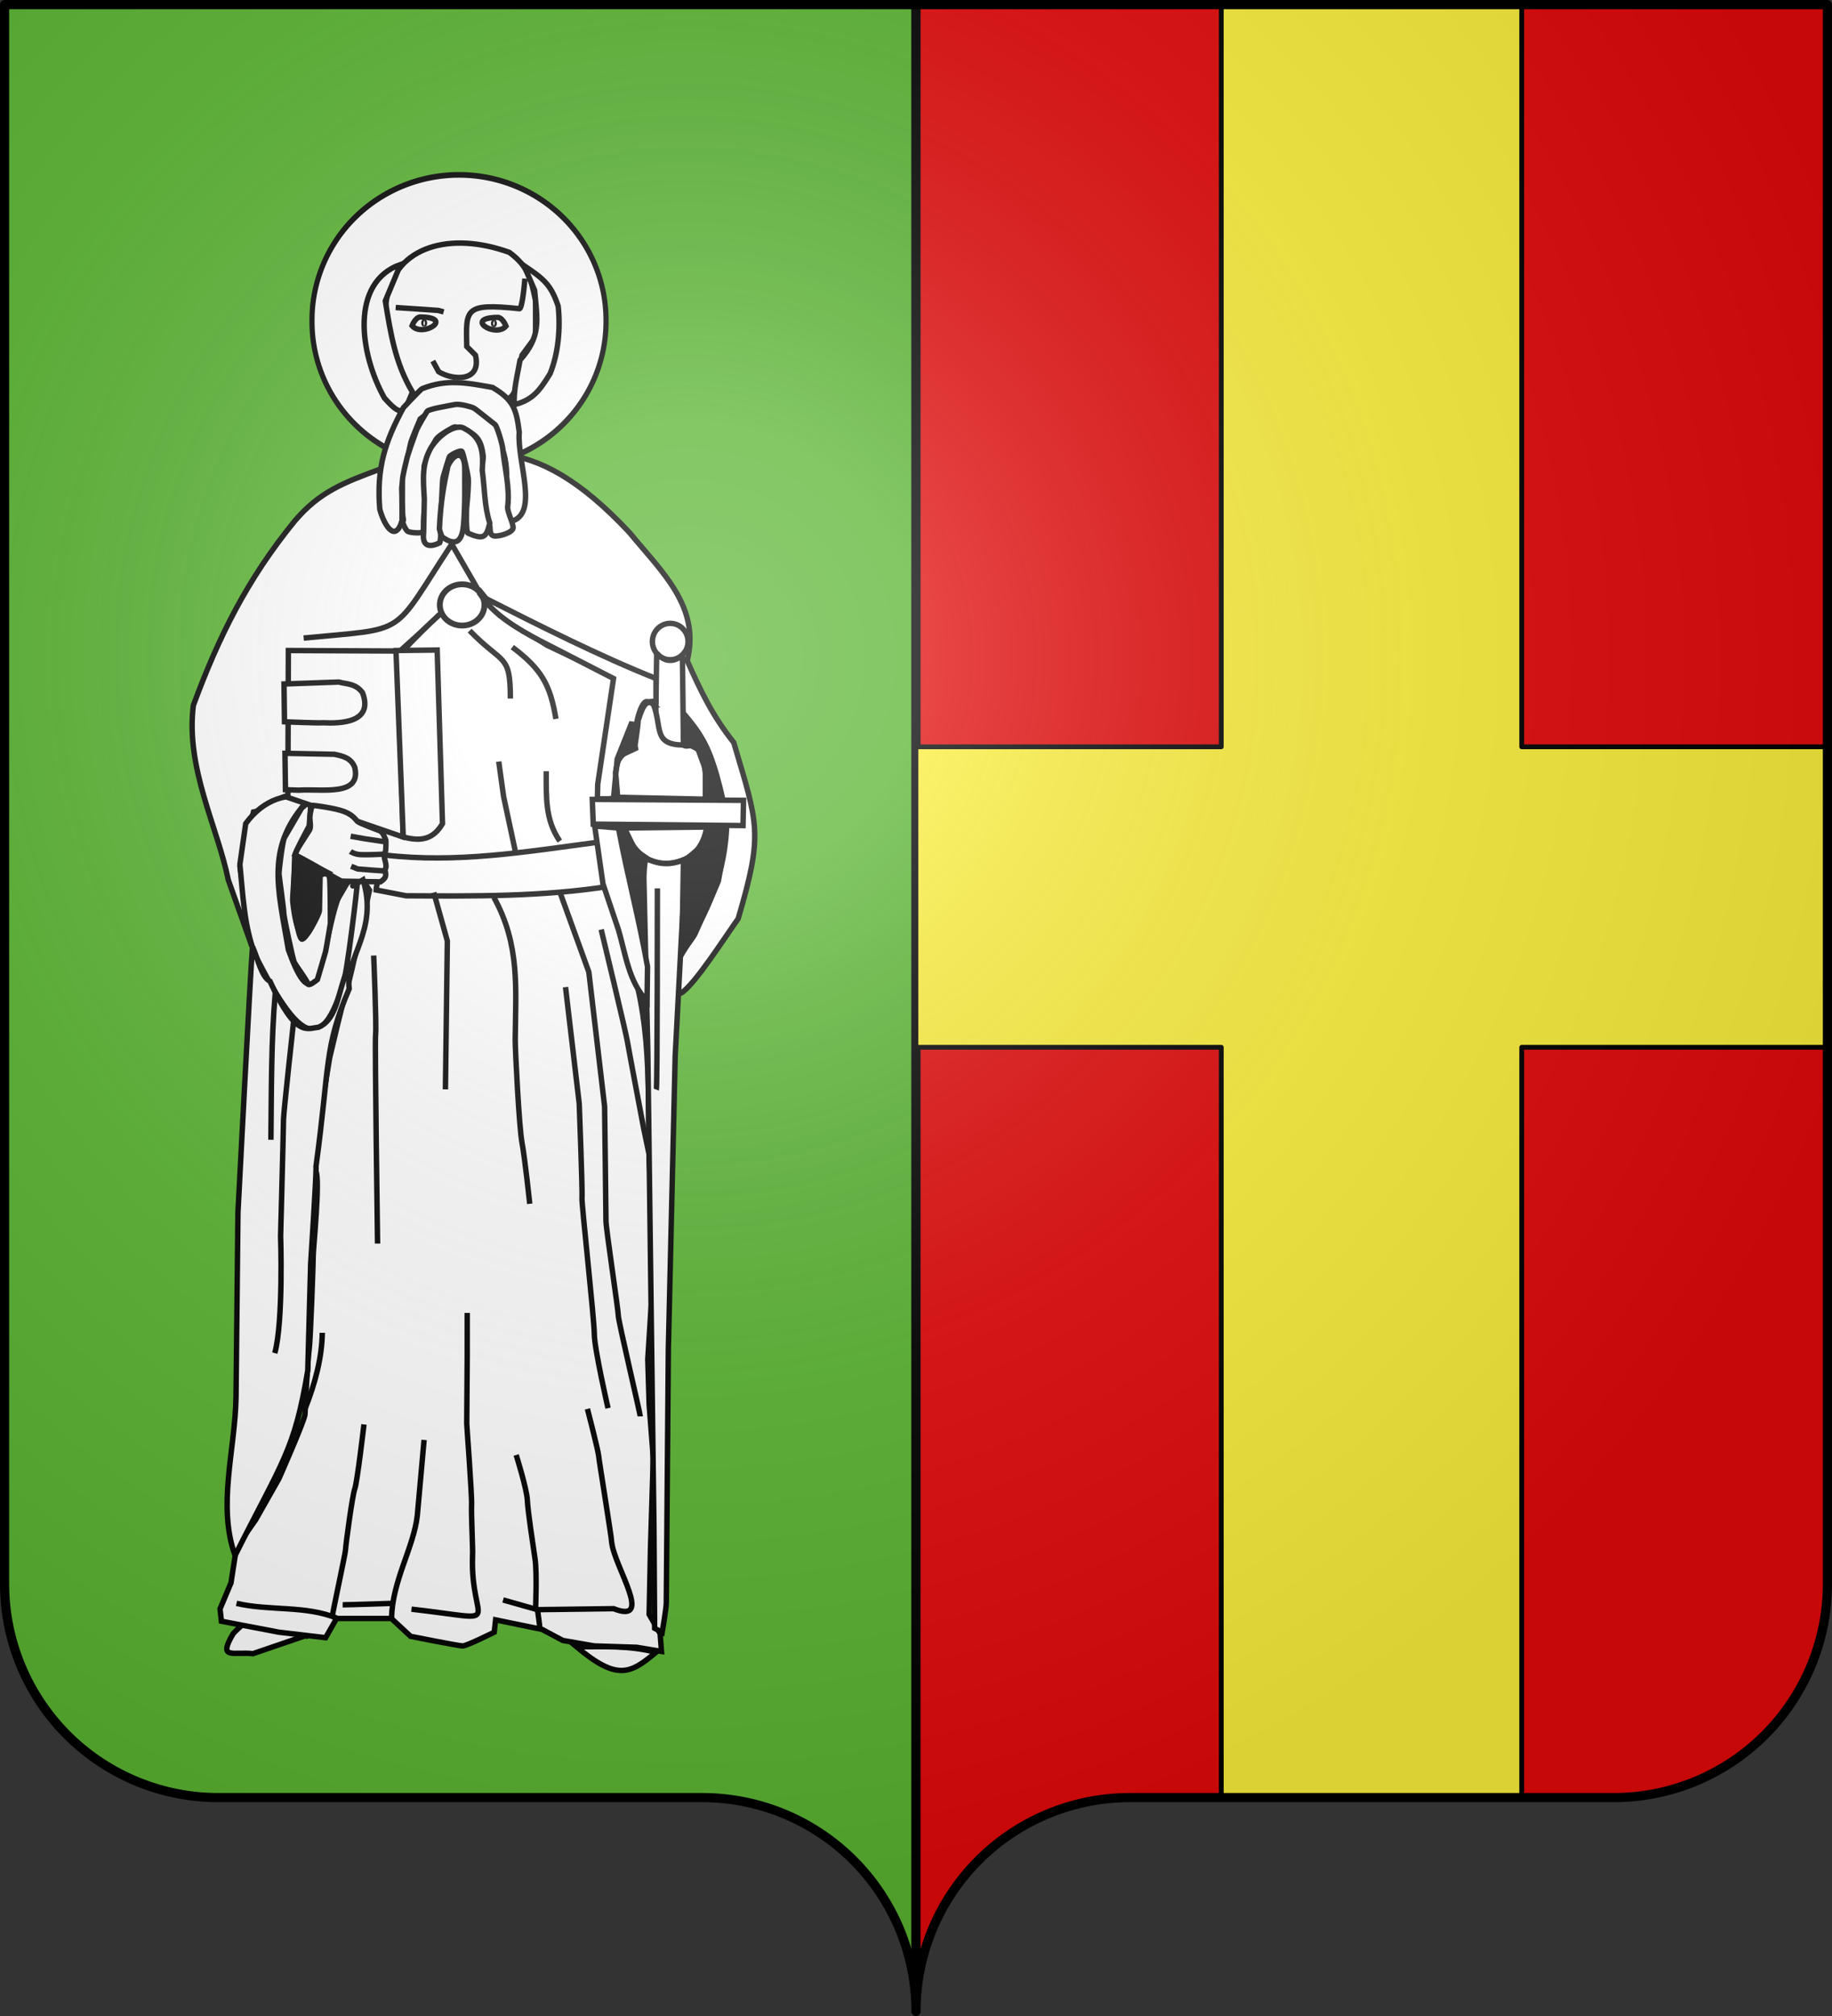 <?xml version="1.0" encoding="UTF-8" standalone="no"?>
<svg
   xmlns:dc="http://purl.org/dc/elements/1.1/"
   xmlns:cc="http://creativecommons.org/ns#"
   xmlns:rdf="http://www.w3.org/1999/02/22-rdf-syntax-ns#"
   xmlns:svg="http://www.w3.org/2000/svg"
   xmlns="http://www.w3.org/2000/svg"
   xmlns:xlink="http://www.w3.org/1999/xlink"
   xmlns:sodipodi="http://sodipodi.sourceforge.net/DTD/sodipodi-0.dtd"
   xmlns:inkscape="http://www.inkscape.org/namespaces/inkscape"
   width="600"
   height="660"
   viewBox="-300 -295 600 660"
   id="svg3047"
   version="1.1"
   inkscape:version="0.48.3.1 r9886"
   sodipodi:docname="Blason Geetbets.svg">
  <rect x="-300" y="-295" width="600" height="660" fill="#333333" stroke="none"/>
  <sodipodi:namedview
     pagecolor="#ffffff"
     bordercolor="#666666"
     borderopacity="1"
     objecttolerance="10"
     gridtolerance="10"
     guidetolerance="10"
     inkscape:pageopacity="0"
     inkscape:pageshadow="2"
     inkscape:window-width="1280"
     inkscape:window-height="962"
     id="namedview3074"
     showgrid="false"
     inkscape:zoom="0.35757577"
     inkscape:cx="-161.65119"
     inkscape:cy="8.5950149"
     inkscape:window-x="-8"
     inkscape:window-y="-8"
     inkscape:window-maximized="1"
     inkscape:current-layer="layer3">
    <inkscape:grid
       type="xygrid"
       id="grid4002" />
  </sodipodi:namedview>
  <defs
     id="defs3049">
    <radialGradient
       id="Gradient1"
       gradientUnits="userSpaceOnUse"
       cy="-80"
       cx="-75"
       r="405">
      <stop
         stop-color="#fff"
         stop-opacity=".31"
         offset="0"
         id="stop3052" />
      <stop
         stop-color="#fff"
         stop-opacity=".25"
         offset=".19"
         id="stop3054" />
      <stop
         stop-color="#6b6b6b"
         stop-opacity=".125"
         offset=".6"
         id="stop3056" />
      <stop
         stop-opacity=".125"
         offset="1"
         id="stop3058" />
    </radialGradient>
    <clipPath
       id="shield_cut">
      <path
         id="shield"
         d="M-298.5,-293.5 h597 v517 a70,70 0 0,1 -70,70 h-158.5 a70,70 0 0,0 -70,70 70,70 0 0,0 -70,-70 h-158.5 a70,70 0 0,1 -70,-70z"
         style="stroke-linecap:round;stroke-linejoin:round" />
    </clipPath>
    <inkscape:path-effect
       effect="spiro"
       id="path-effect4117-3-7-5"
       is_visible="true" />
    <inkscape:path-effect
       effect="spiro"
       id="path-effect4113-7-2-2"
       is_visible="true" />
    <inkscape:path-effect
       effect="spiro"
       id="path-effect3980-9-9"
       is_visible="true" />
    <inkscape:path-effect
       effect="spiro"
       id="path-effect5487-1"
       is_visible="true" />
    <inkscape:path-effect
       effect="spiro"
       id="path-effect3992-1-4"
       is_visible="true" />
    <inkscape:path-effect
       effect="spiro"
       id="path-effect3988-0-5"
       is_visible="true" />
    <inkscape:path-effect
       effect="spiro"
       id="path-effect3984-9-5"
       is_visible="true" />
    <inkscape:path-effect
       effect="spiro"
       id="path-effect3976-6-2"
       is_visible="true" />
    <inkscape:path-effect
       effect="spiro"
       id="path-effect3972-8-8"
       is_visible="true" />
    <inkscape:path-effect
       effect="spiro"
       id="path-effect3960-3-9"
       is_visible="true" />
    <inkscape:path-effect
       effect="spiro"
       id="path-effect3956-4-6"
       is_visible="true" />
    <inkscape:path-effect
       effect="spiro"
       id="path-effect3948-8-9"
       is_visible="true" />
    <inkscape:path-effect
       effect="spiro"
       id="path-effect3944-4-1"
       is_visible="true" />
    <inkscape:path-effect
       effect="spiro"
       id="path-effect3940-9-4"
       is_visible="true" />
    <inkscape:path-effect
       effect="spiro"
       id="path-effect3932-9-9"
       is_visible="true" />
    <inkscape:path-effect
       effect="spiro"
       id="path-effect3928-2-2"
       is_visible="true" />
    <inkscape:path-effect
       effect="spiro"
       id="path-effect3920-5-2"
       is_visible="true" />
    <inkscape:path-effect
       effect="spiro"
       id="path-effect3914-5-7"
       is_visible="true" />
    <inkscape:path-effect
       effect="spiro"
       id="path-effect3140-3-7"
       is_visible="true" />
    <inkscape:path-effect
       effect="spiro"
       id="path-effect3136-3-6"
       is_visible="true" />
    <inkscape:path-effect
       effect="spiro"
       id="path-effect5150-8"
       is_visible="true" />
    <inkscape:path-effect
       effect="spiro"
       id="path-effect5023-5"
       is_visible="true" />
    <inkscape:path-effect
       effect="spiro"
       id="path-effect4424-0-2"
       is_visible="true" />
    <inkscape:path-effect
       effect="spiro"
       id="path-effect4420-9-5"
       is_visible="true" />
    <inkscape:path-effect
       effect="spiro"
       id="path-effect4416-0-2"
       is_visible="true" />
    <inkscape:path-effect
       effect="spiro"
       id="path-effect4412-0-3"
       is_visible="true" />
    <inkscape:path-effect
       effect="spiro"
       id="path-effect4408-6-5"
       is_visible="true" />
    <inkscape:path-effect
       effect="spiro"
       id="path-effect4404-1-9"
       is_visible="true" />
    <inkscape:path-effect
       effect="spiro"
       id="path-effect4400-3-1"
       is_visible="true" />
    <inkscape:path-effect
       effect="spiro"
       id="path-effect4209-3-9"
       is_visible="true" />
    <inkscape:path-effect
       effect="spiro"
       id="path-effect4161-4-3"
       is_visible="true" />
    <inkscape:path-effect
       effect="spiro"
       id="path-effect4157-4-0"
       is_visible="true" />
    <inkscape:path-effect
       effect="spiro"
       id="path-effect4153-6-0"
       is_visible="true" />
    <inkscape:path-effect
       effect="spiro"
       id="path-effect4149-0-2"
       is_visible="true" />
    <inkscape:path-effect
       effect="spiro"
       id="path-effect4145-6-5"
       is_visible="true" />
    <inkscape:path-effect
       effect="spiro"
       id="path-effect4141-6-9"
       is_visible="true" />
    <inkscape:path-effect
       effect="spiro"
       id="path-effect4137-1-2"
       is_visible="true" />
    <inkscape:path-effect
       effect="spiro"
       id="path-effect4133-8-6"
       is_visible="true" />
    <inkscape:path-effect
       effect="spiro"
       id="path-effect4129-4-7"
       is_visible="true" />
    <inkscape:path-effect
       effect="spiro"
       id="path-effect4125-9-9"
       is_visible="true" />
    <inkscape:path-effect
       effect="spiro"
       id="path-effect4121-6-1"
       is_visible="true" />
    <inkscape:path-effect
       effect="spiro"
       id="path-effect4084-3-1"
       is_visible="true" />
    <inkscape:path-effect
       effect="spiro"
       id="path-effect4080-7-2"
       is_visible="true" />
    <inkscape:path-effect
       effect="spiro"
       id="path-effect4076-9-8"
       is_visible="true" />
    <inkscape:path-effect
       effect="spiro"
       id="path-effect4072-0-1"
       is_visible="true" />
    <inkscape:path-effect
       effect="spiro"
       id="path-effect4068-2-6"
       is_visible="true" />
    <inkscape:path-effect
       effect="spiro"
       id="path-effect4064-4-4"
       is_visible="true" />
    <inkscape:path-effect
       effect="spiro"
       id="path-effect4060-5-2"
       is_visible="true" />
    <inkscape:path-effect
       effect="spiro"
       id="path-effect4056-1-9"
       is_visible="true" />
    <inkscape:path-effect
       effect="spiro"
       id="path-effect4052-6-3"
       is_visible="true" />
    <inkscape:path-effect
       effect="spiro"
       id="path-effect4048-3-5"
       is_visible="true" />
    <inkscape:path-effect
       effect="spiro"
       id="path-effect4044-6-6"
       is_visible="true" />
    <inkscape:path-effect
       effect="spiro"
       id="path-effect4040-7-2"
       is_visible="true" />
    <inkscape:path-effect
       effect="spiro"
       id="path-effect4036-0-6"
       is_visible="true" />
    <inkscape:path-effect
       effect="spiro"
       id="path-effect4032-4-8"
       is_visible="true" />
    <inkscape:path-effect
       effect="spiro"
       id="path-effect4028-8-5"
       is_visible="true" />
    <inkscape:path-effect
       effect="spiro"
       id="path-effect4024-9-2"
       is_visible="true" />
    <inkscape:path-effect
       effect="spiro"
       id="path-effect4020-5-4"
       is_visible="true" />
    <inkscape:path-effect
       effect="spiro"
       id="path-effect4016-3-2"
       is_visible="true" />
    <inkscape:path-effect
       effect="spiro"
       id="path-effect4012-1-1"
       is_visible="true" />
    <inkscape:path-effect
       effect="spiro"
       id="path-effect4008-9-6"
       is_visible="true" />
    <inkscape:path-effect
       effect="spiro"
       id="path-effect4004-2-8"
       is_visible="true" />
    <inkscape:path-effect
       effect="spiro"
       id="path-effect4000-8-5"
       is_visible="true" />
    <inkscape:path-effect
       effect="spiro"
       id="path-effect3996-8-1"
       is_visible="true" />
    <inkscape:path-effect
       effect="spiro"
       id="path-effect4668-8"
       is_visible="true" />
    <inkscape:path-effect
       effect="spiro"
       id="path-effect5623"
       is_visible="true" />
    <inkscape:path-effect
       effect="spiro"
       id="path-effect5627"
       is_visible="true" />
    <inkscape:path-effect
       effect="spiro"
       id="path-effect5631"
       is_visible="true" />
    <inkscape:path-effect
       effect="spiro"
       id="path-effect4117-3-7-5-1"
       is_visible="true" />
    <inkscape:path-effect
       effect="spiro"
       id="path-effect4113-7-2-2-7"
       is_visible="true" />
    <inkscape:path-effect
       effect="spiro"
       id="path-effect3980-9-9-4"
       is_visible="true" />
    <inkscape:path-effect
       effect="spiro"
       id="path-effect5487-1-0"
       is_visible="true" />
    <inkscape:path-effect
       effect="spiro"
       id="path-effect3992-1-4-9"
       is_visible="true" />
    <inkscape:path-effect
       effect="spiro"
       id="path-effect3988-0-5-4"
       is_visible="true" />
    <inkscape:path-effect
       effect="spiro"
       id="path-effect3984-9-5-8"
       is_visible="true" />
    <inkscape:path-effect
       effect="spiro"
       id="path-effect3976-6-2-8"
       is_visible="true" />
    <inkscape:path-effect
       effect="spiro"
       id="path-effect3972-8-8-2"
       is_visible="true" />
    <inkscape:path-effect
       effect="spiro"
       id="path-effect3960-3-9-4"
       is_visible="true" />
    <inkscape:path-effect
       effect="spiro"
       id="path-effect3956-4-6-5"
       is_visible="true" />
    <inkscape:path-effect
       effect="spiro"
       id="path-effect3948-8-9-5"
       is_visible="true" />
    <inkscape:path-effect
       effect="spiro"
       id="path-effect3944-4-1-1"
       is_visible="true" />
    <inkscape:path-effect
       effect="spiro"
       id="path-effect3940-9-4-7"
       is_visible="true" />
    <inkscape:path-effect
       effect="spiro"
       id="path-effect3932-9-9-1"
       is_visible="true" />
    <inkscape:path-effect
       effect="spiro"
       id="path-effect3928-2-2-1"
       is_visible="true" />
    <inkscape:path-effect
       effect="spiro"
       id="path-effect3920-5-2-5"
       is_visible="true" />
    <inkscape:path-effect
       effect="spiro"
       id="path-effect3914-5-7-2"
       is_visible="true" />
    <inkscape:path-effect
       effect="spiro"
       id="path-effect3140-3-7-7"
       is_visible="true" />
    <inkscape:path-effect
       effect="spiro"
       id="path-effect3136-3-6-6"
       is_visible="true" />
    <inkscape:path-effect
       effect="spiro"
       id="path-effect5150-8-1"
       is_visible="true" />
    <inkscape:path-effect
       effect="spiro"
       id="path-effect5023-5-4"
       is_visible="true" />
    <inkscape:path-effect
       effect="spiro"
       id="path-effect4424-0-2-2"
       is_visible="true" />
    <inkscape:path-effect
       effect="spiro"
       id="path-effect4420-9-5-3"
       is_visible="true" />
    <inkscape:path-effect
       effect="spiro"
       id="path-effect4416-0-2-2"
       is_visible="true" />
    <inkscape:path-effect
       effect="spiro"
       id="path-effect4412-0-3-2"
       is_visible="true" />
    <inkscape:path-effect
       effect="spiro"
       id="path-effect4408-6-5-1"
       is_visible="true" />
    <inkscape:path-effect
       effect="spiro"
       id="path-effect4404-1-9-6"
       is_visible="true" />
    <inkscape:path-effect
       effect="spiro"
       id="path-effect4400-3-1-8"
       is_visible="true" />
    <inkscape:path-effect
       effect="spiro"
       id="path-effect4209-3-9-6"
       is_visible="true" />
    <inkscape:path-effect
       effect="spiro"
       id="path-effect4161-4-3-1"
       is_visible="true" />
    <inkscape:path-effect
       effect="spiro"
       id="path-effect4157-4-0-8"
       is_visible="true" />
    <inkscape:path-effect
       effect="spiro"
       id="path-effect4153-6-0-9"
       is_visible="true" />
    <inkscape:path-effect
       effect="spiro"
       id="path-effect4149-0-2-2"
       is_visible="true" />
    <inkscape:path-effect
       effect="spiro"
       id="path-effect4145-6-5-7"
       is_visible="true" />
    <inkscape:path-effect
       effect="spiro"
       id="path-effect4141-6-9-9"
       is_visible="true" />
    <inkscape:path-effect
       effect="spiro"
       id="path-effect4137-1-2-5"
       is_visible="true" />
    <inkscape:path-effect
       effect="spiro"
       id="path-effect4133-8-6-4"
       is_visible="true" />
    <inkscape:path-effect
       effect="spiro"
       id="path-effect4129-4-7-3"
       is_visible="true" />
    <inkscape:path-effect
       effect="spiro"
       id="path-effect4125-9-9-1"
       is_visible="true" />
    <inkscape:path-effect
       effect="spiro"
       id="path-effect4121-6-1-2"
       is_visible="true" />
    <inkscape:path-effect
       effect="spiro"
       id="path-effect4084-3-1-3"
       is_visible="true" />
    <inkscape:path-effect
       effect="spiro"
       id="path-effect4080-7-2-3"
       is_visible="true" />
    <inkscape:path-effect
       effect="spiro"
       id="path-effect4076-9-8-4"
       is_visible="true" />
    <inkscape:path-effect
       effect="spiro"
       id="path-effect4072-0-1-1"
       is_visible="true" />
    <inkscape:path-effect
       effect="spiro"
       id="path-effect4068-2-6-1"
       is_visible="true" />
    <inkscape:path-effect
       effect="spiro"
       id="path-effect4064-4-4-3"
       is_visible="true" />
    <inkscape:path-effect
       effect="spiro"
       id="path-effect4060-5-2-8"
       is_visible="true" />
    <inkscape:path-effect
       effect="spiro"
       id="path-effect4056-1-9-7"
       is_visible="true" />
    <inkscape:path-effect
       effect="spiro"
       id="path-effect4052-6-3-4"
       is_visible="true" />
    <inkscape:path-effect
       effect="spiro"
       id="path-effect4048-3-5-2"
       is_visible="true" />
    <inkscape:path-effect
       effect="spiro"
       id="path-effect4044-6-6-7"
       is_visible="true" />
    <inkscape:path-effect
       effect="spiro"
       id="path-effect4040-7-2-7"
       is_visible="true" />
    <inkscape:path-effect
       effect="spiro"
       id="path-effect4036-0-6-9"
       is_visible="true" />
    <inkscape:path-effect
       effect="spiro"
       id="path-effect4032-4-8-3"
       is_visible="true" />
    <inkscape:path-effect
       effect="spiro"
       id="path-effect4028-8-5-1"
       is_visible="true" />
    <inkscape:path-effect
       effect="spiro"
       id="path-effect4024-9-2-9"
       is_visible="true" />
    <inkscape:path-effect
       effect="spiro"
       id="path-effect4020-5-4-8"
       is_visible="true" />
    <inkscape:path-effect
       effect="spiro"
       id="path-effect4016-3-2-6"
       is_visible="true" />
    <inkscape:path-effect
       effect="spiro"
       id="path-effect4012-1-1-5"
       is_visible="true" />
    <inkscape:path-effect
       effect="spiro"
       id="path-effect4008-9-6-0"
       is_visible="true" />
    <inkscape:path-effect
       effect="spiro"
       id="path-effect4004-2-8-2"
       is_visible="true" />
    <inkscape:path-effect
       effect="spiro"
       id="path-effect4000-8-5-8"
       is_visible="true" />
    <inkscape:path-effect
       effect="spiro"
       id="path-effect3996-8-1-6"
       is_visible="true" />
    <inkscape:path-effect
       effect="spiro"
       id="path-effect4668-8-0"
       is_visible="true" />
    <inkscape:path-effect
       effect="spiro"
       id="path-effect5623-2"
       is_visible="true" />
    <inkscape:path-effect
       effect="spiro"
       id="path-effect5627-4"
       is_visible="true" />
    <inkscape:path-effect
       effect="spiro"
       id="path-effect5631-8"
       is_visible="true" />
    <inkscape:perspective
       sodipodi:type="inkscape:persp3d"
       inkscape:vp_x="0 : 330 : 1"
       inkscape:vp_y="0 : 1000 : 0"
       inkscape:vp_z="600 : 330 : 1"
       inkscape:persp3d-origin="300 : 220 : 1"
       id="perspective327-7" />
    <linearGradient
       id="linearGradient2893-5">
      <stop
         id="stop2895-4"
         offset="0"
         style="stop-color:white;stop-opacity:0.314;" />
      <stop
         style="stop-color:white;stop-opacity:0.251;"
         offset="0.19"
         id="stop2897-3" />
      <stop
         id="stop2901-3"
         offset="0.6"
         style="stop-color:#6b6b6b;stop-opacity:0.125;" />
      <stop
         id="stop2899-9"
         offset="1"
         style="stop-color:black;stop-opacity:0.125;" />
    </linearGradient>
    <mask
       maskUnits="userSpaceOnUse"
       id="mask5694-6">
      <path
         inkscape:connector-curvature="0"
         id="path5696-7"
         d="m 186.125,201.406 0,308.438 217.625,0 0,-308.438 -217.625,0 z m 90.844,129.812 14.031,0 0,36.094 -14.031,0 0,-36.094 z M 322.375,434.75 l 11.469,1.562 1.734,8.167 c 0,0 -3.489,2.135 -7.922,3.982 -3.25,1.354 -3.926,1.944 -3.968,2.007 l -4.25,1.594 -35.969,9.219 -18.48,-0.961 -8.911,-3.216 0.641,-8.854 8.781,-1.375 30.125,3.594 8.531,-7.844 c 6.097,-2.02 12.194,-4.049 18.219,-7.875 z"
         style="fill:#ffffff;fill-opacity:1;stroke:#000000;stroke-width:1;stroke-linecap:round;stroke-linejoin:bevel;stroke-miterlimit:4;stroke-opacity:1;stroke-dasharray:none"
         sodipodi:nodetypes="cccccccccccccscccccccccc" />
    </mask>
    <clipPath
       clipPathUnits="userSpaceOnUse"
       id="clipPath3180-9">
      <path
         inkscape:connector-curvature="0"
         sodipodi:nodetypes="ccccccccccccccccccccccc"
         style="fill:#ffffff;fill-opacity:1;stroke:#000000;stroke-width:1;stroke-linecap:round;stroke-linejoin:bevel;stroke-miterlimit:4;stroke-opacity:1;stroke-dasharray:none"
         d="m 186.125,201.406 0,308.438 217.625,0 0,-308.438 -217.625,0 z m 89.631,130.645 16.456,-1.665 0,36.094 -16.456,1.665 0,-36.094 z M 322.375,434.75 l 11.469,1.562 1.734,8.167 c -3.632,2.431 -1.355,0.988 -5.06,3.294 l -10.3,5.748 -36.75,7.76 -17.867,0.327 -10.919,-3.262 2.035,-10.096 8.781,-1.375 30.125,3.594 7.834,-8.22 c 6.097,-2.02 12.891,-3.673 18.916,-7.499 z"
         id="path3182-2" />
    </clipPath>
    <clipPath
       id="clipPath5681"
       clipPathUnits="userSpaceOnUse">
      <g
         transform="matrix(1,0,0,1.051,-36.209,-13.942)"
         id="g5683">
        <path
           id="path5685"
           d="m 300.242,191.579 c -33.058,0.649 -59.879,18.141 -59.868,39.044 0.011,20.903 26.849,37.341 59.906,36.692 33.058,-0.649 59.879,-18.141 59.868,-39.044 -0.011,-20.903 -26.849,-37.341 -59.906,-36.692 z m 0.008,15.789 c 19.284,-0.379 34.963,9.199 34.969,21.392 0.006,12.193 -15.664,22.413 -34.947,22.791 -19.284,0.379 -34.922,-9.226 -34.928,-21.419 -0.006,-12.193 15.622,-22.386 34.906,-22.765 z"
           style="fill:#000000;fill-opacity:1;fill-rule:evenodd;stroke:#fcef3c;stroke-width:2.926;stroke-miterlimit:4;stroke-opacity:1;stroke-dasharray:none"
           inkscape:connector-curvature="0" />
        <path
           sodipodi:nodetypes="cccscccsccccsscc"
           id="path5687"
           d="m 300.304,232.578 c -10.513,0.206 -22.307,10.099 -22.319,19.276 2.051,102.042 -5.148,204.006 -6.788,306.058 -76.739,-12.253 -113.56,-72.221 -130.188,-117.036 -2.971,-8.008 21.583,-9.689 32.375,-14.534 -27.724,-6.882 -52.327,-17.499 -74.218,-30.763 -4.701,23.962 -6.651,48.703 -16.506,72.113 9.294,-5.08 23.268,-24.16 27.882,-15.241 C 196.586,618.791 276.869,568.622 300,614.087 l 0.908,-0.018 c 5.826,-6.785 14.929,-20.566 30.126,-22.648 L 319.299,250.552 c 0.009,-0.077 -0.008,-0.157 -1.2e-4,-0.235 0.048,-0.485 0.082,-0.968 0.082,-1.463 -0.005,-9.189 -8.553,-16.483 -19.076,-16.276 z"
           style="fill:#000000;fill-opacity:1;fill-rule:evenodd;stroke:#fcef3c;stroke-width:2.926;stroke-miterlimit:4;stroke-opacity:1;stroke-dasharray:none"
           inkscape:connector-curvature="0" />
        <g
           transform="matrix(1.321,-0.026,4.1879302e-4,0.835,-855.939,85.958)"
           id="g5689"
           style="fill:#000000;fill-opacity:1;stroke:#fcef3c;stroke-width:2.786;stroke-miterlimit:4;stroke-opacity:1;stroke-dasharray:none">
          <path
             sodipodi:nodetypes="ccsccsc"
             style="fill:#000000;fill-opacity:1;fill-rule:evenodd;stroke:#fcef3c;stroke-width:2.786;stroke-miterlimit:4;stroke-opacity:1;stroke-dasharray:none;display:inline"
             d="m 782.969,249.656 -15.375,30.781 c 33.274,13.14 69.509,20.375 107.438,20.375 5.408,0 10.782,-0.147 16.118,-0.437 l -0.002,-36.375 c -5.336,0.29 -10.709,0.437 -16.116,0.437 -32.156,0 -63.11,-5.194 -92.062,-14.781 z"
             id="path5691"
             inkscape:connector-curvature="0" />
          <rect
             style="fill:#000000;fill-opacity:1;fill-rule:evenodd;stroke:#fcef3c;stroke-width:2.786;stroke-miterlimit:4;stroke-opacity:1;stroke-dasharray:none"
             id="rect5693"
             width="7.557"
             height="55.421"
             x="830.742"
             y="-141.028"
             transform="matrix(0.896,0.445,-0.445,0.896,0,0)"
             ry="3.281"
             rx="2.338" />
          <rect
             style="fill:#000000;fill-opacity:1;fill-rule:evenodd;stroke:#fcef3c;stroke-width:2.786;stroke-miterlimit:4;stroke-opacity:1;stroke-dasharray:none;display:inline"
             id="rect5695"
             width="7.557"
             height="55.421"
             x="852.867"
             y="-146.211"
             transform="matrix(0.896,0.445,-0.445,0.896,0,0)"
             ry="3.281"
             rx="2.338" />
        </g>
      </g>
    </clipPath>
    <inkscape:perspective
       sodipodi:type="inkscape:persp3d"
       inkscape:vp_x="0 : 330 : 1"
       inkscape:vp_y="0 : 1000 : 0"
       inkscape:vp_z="600 : 330 : 1"
       inkscape:persp3d-origin="300 : 220 : 1"
       id="perspective327" />
    <linearGradient
       id="linearGradient2893-0">
      <stop
         id="stop2895-2"
         offset="0"
         style="stop-color:white;stop-opacity:0.314;" />
      <stop
         style="stop-color:white;stop-opacity:0.251;"
         offset="0.19"
         id="stop2897-7" />
      <stop
         id="stop2901-6"
         offset="0.6"
         style="stop-color:#6b6b6b;stop-opacity:0.125;" />
      <stop
         id="stop2899-1"
         offset="1"
         style="stop-color:black;stop-opacity:0.125;" />
    </linearGradient>
    <mask
       maskUnits="userSpaceOnUse"
       id="mask5694">
      <path
         inkscape:connector-curvature="0"
         id="path5696"
         d="m 186.125,201.406 0,308.438 217.625,0 0,-308.438 -217.625,0 z m 90.844,129.812 14.031,0 0,36.094 -14.031,0 0,-36.094 z M 322.375,434.75 l 11.469,1.562 1.734,8.167 c 0,0 -3.489,2.135 -7.922,3.982 -3.25,1.354 -3.926,1.944 -3.968,2.007 l -4.25,1.594 -35.969,9.219 -18.48,-0.961 -8.911,-3.216 0.641,-8.854 8.781,-1.375 30.125,3.594 8.531,-7.844 c 6.097,-2.02 12.194,-4.049 18.219,-7.875 z"
         style="fill:#ffffff;fill-opacity:1;stroke:#000000;stroke-width:1;stroke-linecap:round;stroke-linejoin:bevel;stroke-miterlimit:4;stroke-opacity:1;stroke-dasharray:none"
         sodipodi:nodetypes="cccccccccccccscccccccccc" />
    </mask>
    <clipPath
       clipPathUnits="userSpaceOnUse"
       id="clipPath3180">
      <path
         inkscape:connector-curvature="0"
         sodipodi:nodetypes="ccccccccccccccccccccccc"
         style="fill:#ffffff;fill-opacity:1;stroke:#000000;stroke-width:1;stroke-linecap:round;stroke-linejoin:bevel;stroke-miterlimit:4;stroke-opacity:1;stroke-dasharray:none"
         d="m 186.125,201.406 0,308.438 217.625,0 0,-308.438 -217.625,0 z m 89.631,130.645 16.456,-1.665 0,36.094 -16.456,1.665 0,-36.094 z M 322.375,434.75 l 11.469,1.562 1.734,8.167 c -3.632,2.431 -1.355,0.988 -5.06,3.294 l -10.3,5.748 -36.75,7.76 -17.867,0.327 -10.919,-3.262 2.035,-10.096 8.781,-1.375 30.125,3.594 7.834,-8.22 c 6.097,-2.02 12.891,-3.673 18.916,-7.499 z"
         id="path3182" />
    </clipPath>
    <linearGradient
       id="linearGradient2893">
      <stop
         id="stop2895"
         offset="0"
         style="stop-color:white;stop-opacity:0.314;" />
      <stop
         style="stop-color:white;stop-opacity:0.251;"
         offset="0.19"
         id="stop2897" />
      <stop
         id="stop2901"
         offset="0.6"
         style="stop-color:#6b6b6b;stop-opacity:0.125;" />
      <stop
         id="stop2899"
         offset="1"
         style="stop-color:black;stop-opacity:0.125;" />
    </linearGradient>
  </defs>
  <g
     id="layer4"
     inkscape:label="Fond écu"
     inkscape:groupmode="layer"
     clip-path="url(#shield_cut)"
     style="stroke:#000000;stroke-width:3"
     sodipodi:insensitive="true">
    <rect
       x="-300"
       y="-300"
       width="300"
       height="660"
       id="rect3063"
       style="fill:#5ab532" />
    <rect
       y="-300"
       width="300"
       height="660"
       id="rect3065"
       style="fill:#e20909"
       x="0" />
  </g>
  <g
     id="layer3"
     inkscape:label="Meubles"
     inkscape:groupmode="layer">
    <g
       id="g3995"
       transform="matrix(0.352,0,0,0.352,-57.523,87.194)" />
    <g
       id="g6704"
       transform="matrix(1.637,0,0,1.637,54.809,9.627)">
      <path
         transform="matrix(1.098,0,0,1.213,-428.822,-661.098)"
         d="m 303.571,444.505 a 26.786,23.929 0 1 1 -53.571,0 26.786,23.929 0 1 1 53.571,0 z"
         sodipodi:ry="23.928572"
         sodipodi:rx="26.785715"
         sodipodi:cy="444.50504"
         sodipodi:cx="276.78571"
         id="path12194"
         style="fill:#ffffff;stroke:#000000;stroke-width:0.941;stroke-linejoin:round;stroke-miterlimit:4;stroke-opacity:1;stroke-dasharray:none"
         sodipodi:type="arc" />
      <path
         sodipodi:nodetypes="cccccccccccccsccccc"
         inkscape:connector-curvature="0"
         id="path12198"
         d="m -140.431,-92.357 c -7.524,2.762 -12.369,4.605 -17.358,10.475 -9.573,11.758 -15.188,23.131 -20.268,36.849 -1.591,12.503 4.858,24.351 6.982,34.911 l 4.725,13.279 -2.398,-15.994 2.715,-10.861 c 5.318,-0.974 5.14,-5.503 11.249,-1.939 -1.241,-20.187 26.632,-34.132 30.45,-43.445 9.374,4.267 18.2,17.23 27.574,14.172 l 9.858,4.059 c 12.889,13.364 12.242,13.456 15.516,30.644 -0.624,10.667 -4.662,18.027 -10.085,26.765 0.8,4.617 -0.372,6.836 1.111,5.878 2.649,-1.711 8.457,-10.797 11.301,-14.8 5.059,-17.182 3.982,-18.743 -0.889,-35.232 -4.202,-5.252 -6.606,-10.275 -9.31,-16.358 2.712,-10.772 -5.085,-17.764 -11.523,-25.601 -20.171,-21.579 -31.492,-16.192 -49.651,-12.801 z"
         style="fill:#ffffff;stroke:#000000;stroke-width:1.086px;stroke-linecap:butt;stroke-linejoin:miter;stroke-opacity:1" />
      <path
         sodipodi:nodetypes="cccccccc"
         inkscape:connector-curvature="0"
         id="path12200"
         d="m -154.784,-26.414 c -8.968,9.524 -6.406,17.612 -4.267,30.256 8.135,22.707 6.872,-18.637 13.964,-13.189 0.388,1.552 -1.164,12.413 -1.164,12.413 -4.887,23.344 -9.965,20.546 -19.395,1.939 -2.282,-5.857 -2.485,-12.047 -3.103,-18.231 l 1.164,-8.146 c 3.59,-4.978 8.729,-6.383 12.801,-5.043 z"
         style="fill:#ffffff;stroke:#000000;stroke-width:1.086px;stroke-linecap:butt;stroke-linejoin:miter;stroke-opacity:1" />
      <path
         sodipodi:nodetypes="cscccccc"
         inkscape:connector-curvature="0"
         id="path12204"
         d="m -135.001,-107.291 c -3.983,-8.085 -5.165,-14.296 -4.387,-19.09 1.707,-10.515 12.848,-13.473 24.558,-9.227 3.809,2.821 4.329,5.313 5.237,9.698 l 0,7.176 -2.715,3.685 -1.164,6.012 c -0.773,7.082 -15.082,2.293 -21.528,1.746 z"
         style="fill:#ffffff;stroke:#000000;stroke-width:1.086px;stroke-linecap:butt;stroke-linejoin:miter;stroke-opacity:1" />
      <path
         sodipodi:nodetypes="ccccc"
         inkscape:connector-curvature="0"
         id="path12206"
         d="m -136.605,-133.204 c -10.084,3.548 -8.237,17.736 -3.244,26.689 3.563,4.007 3.888,3.081 5.624,-1.164 -3.454,-5.761 -4.373,-11.752 -5.431,-18.231 z"
         style="fill:#ffffff;stroke:#000000;stroke-width:1.086px;stroke-linecap:butt;stroke-linejoin:miter;stroke-opacity:1" />
      <path
         sodipodi:nodetypes="ccccccc"
         inkscape:connector-curvature="0"
         id="path12208"
         d="m -111.911,-132.972 c 3.996,2.697 5.405,3.813 6.845,8.132 0.478,4.451 0.012,9.464 -1.618,13.477 -2.102,3.402 -3.484,5.283 -7.176,6.206 -0.151,-3.018 0.642,-5.967 1.164,-8.922 4.243,-4.746 3.467,-7.969 2.909,-13.964 z"
         style="fill:#ffffff;stroke:#000000;stroke-width:1.086px;stroke-linecap:butt;stroke-linejoin:miter;stroke-opacity:1" />
      <path
         sodipodi:nodetypes="cccccc"
         inkscape:connector-curvature="0"
         id="path12210"
         d="m -111.727,-130.371 c 0,0 -0.493,6.402 -1.164,6.012 -11.062,-1.152 -10.611,0.149 -10.473,7.564 l 1.746,1.746 c 1.26,5.444 -4.575,5.04 -7.37,3.297 l -1.164,-2.133"
         style="fill:#ffffff;stroke:#000000;stroke-width:1.086px;stroke-linecap:butt;stroke-linejoin:miter;stroke-opacity:1" />
      <path
         sodipodi:nodetypes="ccc"
         inkscape:connector-curvature="0"
         id="path12212"
         d="m -115.509,-120.867 c 0,0 -0.582,-1.552 -1.552,-1.746 -7.082,0.036 -0.545,4.21 1.552,1.746 z"
         style="fill:#ffffff;stroke:#000000;stroke-width:1.086px;stroke-linecap:butt;stroke-linejoin:miter;stroke-opacity:1" />
      <path
         inkscape:connector-curvature="0"
         id="path12216"
         d="m -137.579,-124.585 8.534,0.582 1.067,0.291"
         style="fill:#ffffff;stroke:#000000;stroke-width:1.086px;stroke-linecap:butt;stroke-linejoin:miter;stroke-opacity:1" />
      <path
         sodipodi:nodetypes="ccccccccsccc"
         inkscape:connector-curvature="0"
         id="path12218"
         d="m -140.766,-84.266 c -0.658,-8.178 1.007,-13.398 4.732,-20.297 0,0 3.429,-3.634 3.703,-3.771 4.989,-2.034 9.047,-1.176 14.126,-0.274 4.221,2.501 4.751,4.354 5.349,8.914 -0.507,5.933 4.109,16.477 -1.714,17.897 -1.139,-2.984 -0.844,-5.502 -0.823,-8.366 0.476,-11.856 -9.965,-18.319 -17.28,-12.137 -0.137,0.343 -1.783,4.183 -1.92,4.869 -0.137,0.686 -1.851,8.434 -1.783,9.051 0.068,0.617 0.068,5.829 0.068,6.446 -1.393,4.544 -3.609,0.814 -4.457,-2.331 z"
         style="fill:#ffffff;stroke:#000000;stroke-width:1.086px;stroke-linecap:butt;stroke-linejoin:miter;stroke-opacity:1" />
      <path
         sodipodi:nodetypes="cscsssccsssccccsscssscc"
         inkscape:connector-curvature="0"
         id="path12220"
         d="m -136.24,-81.66 c 0.206,0.343 0.617,1.577 1.097,1.851 0.48,0.274 3.017,0.48 3.086,0 0.069,-0.48 0,-3.909 0.343,-5.006 0.343,-1.097 -0.343,-7.543 -0.137,-8.229 0.206,-0.686 1.852,-4.663 2.537,-5.417 0.686,-0.754 3.291,-2.263 3.566,-2.263 4.008,1.122 5.271,2 5.691,6.034 0,0.563 -0.823,5.738 -0.823,6.309 0,0.549 1.783,6.651 2.057,7.269 0.274,0.617 -0.137,1.989 0.891,2.194 1.029,0.206 3.771,-0.686 3.84,-1.577 0.069,-0.891 -1.097,-3.086 -1.097,-4.114 0.502,-3.942 -0.583,-7.729 -0.96,-11.589 0,-0.823 -1.166,-4.731 -1.577,-5.006 -0.411,-0.274 -3.84,-3.086 -4.251,-3.291 -0.411,-0.206 -2.743,-0.891 -3.771,-0.686 -1.029,0.206 -5.28,0.891 -5.554,1.371 -0.274,0.48 -1.783,2.88 -2.194,3.977 -0.411,1.097 -1.714,4.8 -1.851,5.486 -0.137,0.686 -0.891,3.36 -0.891,4.526 0,1.166 -0.069,6.583 0.137,7.269 0.206,0.686 -0.137,0.891 -0.137,0.891 z"
         style="fill:#ffffff;stroke:#000000;stroke-width:1.086px;stroke-linecap:butt;stroke-linejoin:miter;stroke-opacity:1" />
      <path
         sodipodi:nodetypes="ccscccssccccccc"
         inkscape:connector-curvature="0"
         id="path12222"
         d="m -131.988,-79.535 c -0.338,2.661 1.126,3.044 3.223,1.989 0.343,-0.686 0.137,-5.28 0.274,-6.583 0.137,-1.303 0.206,-5.966 0.411,-6.583 0.206,-0.617 1.097,-3.84 1.303,-4.114 0.206,-0.274 2.194,-1.371 2.469,-0.96 0.274,0.411 1.097,4.183 1.234,5.211 0.137,1.029 -0.137,4.457 -0.274,5.623 -0.137,1.166 -0.137,5.28 0.206,5.486 3.059,1.292 3.658,1.033 4.389,-1.989 -1.112,-3.525 -0.964,-6.516 -1.509,-10.56 0.233,-3.424 0.046,-6.486 -3.429,-8.297 -1.44,-1.152 -4.803,0.648 -6.789,3.703 -1.976,3.397 -1.573,6.547 -1.371,10.354 z"
         style="fill:#ffffff;stroke:#000000;stroke-width:1.086px;stroke-linecap:butt;stroke-linejoin:miter;stroke-opacity:1" />
      <path
         sodipodi:nodetypes="ccscccc"
         inkscape:connector-curvature="0"
         id="path12224"
         d="m -128.286,-78.712 c 2.581,1.862 3.759,1.019 4.183,-1.577 0.274,-1.92 0.343,-5.897 0.343,-6.789 0,-0.891 0,-4.663 0,-5.211 0.026,-3.64 -2.035,-3.453 -3.36,-0.617 -0.742,3.331 -1.484,7.043 -1.714,12.617 0.137,0.686 0.548,1.577 0.548,1.577 z"
         style="fill:#ffffff;stroke:#000000;stroke-width:1.086px;stroke-linecap:butt;stroke-linejoin:miter;stroke-opacity:1" />
      <path
         transform="matrix(0.752,0,0,1.335,-318.404,-712.755)"
         d="m 266.87,442.956 a 0.284,0.032 0 1 1 -0.568,0 0.284,0.032 0 1 1 0.568,0 z"
         sodipodi:ry="0.031567268"
         sodipodi:rx="0.28410539"
         sodipodi:cy="442.95609"
         sodipodi:cx="266.58557"
         id="path12246-5"
         style="fill:#ffffff;fill-opacity:0.745;stroke:#000000;stroke-width:1;stroke-linejoin:round;stroke-miterlimit:4;stroke-opacity:1;stroke-dasharray:none"
         sodipodi:type="arc" />
      <path
         sodipodi:nodetypes="ccc"
         inkscape:connector-curvature="0"
         id="path12212-7"
         d="m -134.301,-120.948 c 0,0 0.582,-1.552 1.552,-1.746 7.082,0.036 0.545,4.21 -1.552,1.746 z"
         style="fill:#ffffff;stroke:#000000;stroke-width:1.086px;stroke-linecap:butt;stroke-linejoin:miter;stroke-opacity:1" />
      <path
         transform="matrix(-0.752,0,0,1.335,68.593,-712.836)"
         d="m 266.87,442.956 a 0.284,0.032 0 1 1 -0.568,0 0.284,0.032 0 1 1 0.568,0 z"
         sodipodi:ry="0.031567268"
         sodipodi:rx="0.28410539"
         sodipodi:cy="442.95609"
         sodipodi:cx="266.58557"
         id="path12246-5-5"
         style="fill:#ffffff;fill-opacity:0.745;stroke:#000000;stroke-width:1;stroke-linejoin:round;stroke-miterlimit:4;stroke-opacity:1;stroke-dasharray:none"
         sodipodi:type="arc" />
      <path
         inkscape:connector-curvature="0"
         id="path12298"
         d="m -154.48,-26.117 -0.411,5.211 c 0,0 -2.88,5.349 -2.88,5.897 0,0.549 -0.274,7.543 -0.274,8.777 0,1.234 0.96,7.543 1.646,7.954 0.686,0.411 3.566,-4.937 3.566,-5.76 0,-0.823 0.137,-6.994 0.137,-6.994 0,0 1.783,-1.097 1.92,0.823 0.137,1.92 0.137,8.777 0.137,8.777 0,0 -0.823,5.074 -0.96,5.623 -0.137,0.549 -1.646,5.623 -1.646,5.623 0,0 -1.783,1.509 -1.92,0.823 -0.137,-0.686 -2.469,-3.703 -2.743,-4.389 -0.274,-0.686 -2.057,-8.914 -2.057,-9.737 0,-0.823 -0.96,-7.406 -0.96,-7.954 0,-0.549 0.686,-6.446 1.097,-7.131 0.411,-0.686 3.429,-5.897 3.429,-5.897 z"
         style="fill:#ffffff;stroke:#000000;stroke-width:1.086px;stroke-linecap:butt;stroke-linejoin:miter;stroke-opacity:1" />
      <path
         sodipodi:nodetypes="cccc"
         inkscape:connector-curvature="0"
         id="path12304"
         d="m -155.714,141.06 -10.423,3.566 c -3.949,-0.451 -7.071,1.286 -3.977,-3.977 6.707,-7.323 9.192,-0.548 14.4,0.411 z"
         style="fill:#ffffff;stroke:#000000;stroke-width:1.086px;stroke-linecap:butt;stroke-linejoin:miter;stroke-opacity:1" />
      <path
         sodipodi:nodetypes="ccc"
         inkscape:connector-curvature="0"
         id="path12306"
         d="m -101.406,143.254 c 8.204,6.871 10.78,5.387 15.909,1.097 -5.562,-1.427 -10.69,-1.078 -15.909,-1.097 z"
         style="fill:#ffffff;stroke:#000000;stroke-width:1.086px;stroke-linecap:butt;stroke-linejoin:miter;stroke-opacity:1" />
      <path
         sodipodi:nodetypes="cscsssscccccccccccsccccccccccccccccccccccccccccscccc"
         inkscape:connector-curvature="0"
         id="path12300-4"
         d="m -142.823,-8.052 c 0,0 -3.861,17.933 -4.41,19.305 -0.549,1.371 -3.545,14.158 -3.545,14.158 0,0 -3.566,20.846 -2.743,22.766 0.823,1.92 -0.549,15.36 -0.549,16.731 0,1.371 -0.549,17.006 -0.823,18.926 -0.274,1.92 -0.823,11.794 -0.823,12.891 0,1.097 -5.211,12.891 -5.211,12.891 l -4.663,8.229 -3.84,5.486 -1.097,7.131 -2.194,5.211 0.274,2.469 11.52,2.194 9.326,1.097 2.194,-3.84 10.971,0 3.84,3.566 c 0,0 9.6,1.92 10.423,1.92 0.823,0 6.309,-2.743 6.309,-2.743 l 0.274,-2.469 9.326,1.92 4.114,2.194 6.309,1.097 8.503,0.274 4.937,0.823 -0.274,-3.566 -2.194,-3.84 0.274,-13.44 0.549,-17.829 -0.823,-10.697 -0.274,-9.051 1.371,-21.669 -1.097,-17.829 c -0.278,-18.533 0.56,-30.222 -6.034,-46.903 l -3.566,-10.697 -0.549,-10.149 -0.003,-8.199 1.939,-11.055 1.358,-9.891 -13.577,-6.4 -9.503,-6.012 -4.073,-5.043 -2.715,-1.164 -0.582,3.297 -1.164,1.746 -1.552,0 c 2.617,-3.678 -8.972,7.646 -9.697,8.922 -0.429,0.754 -9.116,8.34 -9.116,8.34 l -6.982,11.831 -2.133,8.146 z"
         style="fill:#ffffff;stroke:#000000;stroke-width:1.086px;stroke-linecap:butt;stroke-linejoin:miter;stroke-opacity:1" />
      <path
         sodipodi:nodetypes="ccccccc"
         inkscape:connector-curvature="0"
         id="path12302-1"
         d="m -141.498,-8.105 c 0,-0.97 1.746,-6.982 1.746,-6.982 14.302,1.679 28.151,-0.637 42.281,-2.521 l 3.103,-0.582 -0.194,9.31 c -13.753,2.179 -27.544,2.008 -40.923,1.939 z"
         style="fill:#ffffff;stroke:#000000;stroke-width:1.086px;stroke-linecap:butt;stroke-linejoin:miter;stroke-opacity:1" />
      <path
         sodipodi:nodetypes="ccccc"
         inkscape:connector-curvature="0"
         id="path12355"
         d="m -136.164,-18.714 c 0.194,-1.164 -1.067,-37.18 -1.067,-37.18 l -21.819,-0.097 -0.097,29.383 z"
         style="fill:#ffffff;stroke:#000000;stroke-width:1.086px;stroke-linecap:butt;stroke-linejoin:miter;stroke-opacity:1" />
      <path
         sodipodi:nodetypes="ccccc"
         inkscape:connector-curvature="0"
         id="path12357"
         d="m -136.067,-18.714 c 3.671,1.022 6.067,0.383 7.855,-2.657 l -1.067,-34.717 -8.243,0.097 z"
         style="fill:#ffffff;stroke:#000000;stroke-width:1.086px;stroke-linecap:butt;stroke-linejoin:miter;stroke-opacity:1" />
      <path
         sodipodi:nodetypes="cccccc"
         inkscape:connector-curvature="0"
         id="path12359"
         d="m -159.923,-49.3 10.958,-0.388 c 1.629,0.439 3.361,0.262 4.752,2.133 2.224,5.926 -4.147,6.195 -7.952,6.012 -0.582,0.097 -7.661,-0.194 -7.661,-0.194 z"
         style="fill:#ffffff;stroke:#000000;stroke-width:1.086px;stroke-linecap:butt;stroke-linejoin:miter;stroke-opacity:1" />
      <path
         sodipodi:nodetypes="cccccc"
         inkscape:connector-curvature="0"
         id="path12361"
         d="m -159.729,-35.432 9.891,0.194 c 1.756,0.373 3.326,0.732 4.073,2.618 1.357,5.888 -6.564,4.24 -11.249,4.558 l -2.618,-0.097 z"
         style="fill:#ffffff;stroke:#000000;stroke-width:1.086px;stroke-linecap:butt;stroke-linejoin:miter;stroke-opacity:1" />
      <path
         sodipodi:nodetypes="ccsccscccssscccc"
         inkscape:connector-curvature="0"
         id="path12363"
         d="m -157.703,-15.146 c 0.686,0.343 6.308,3.377 6.377,3.651 0.069,0.274 2.606,1.629 2.949,1.629 0.343,0 7.749,0.137 7.749,0.137 1.191,-0.842 1.153,-1.101 0.916,-2.44 0.67,-1.128 -0.666,-2.555 0.044,-3.526 0.164,-0.224 0.184,-2.475 0.069,-2.537 -0.297,-0.542 -0.327,-1.046 -1.029,-1.646 0,0 -4.251,-1.577 -4.594,-1.92 -0.343,-0.343 -0.891,-1.303 -2.674,-1.989 -1.783,-0.686 -5.966,-1.234 -6.24,-1.234 -0.274,0 -0.617,1.851 -0.617,2.469 0,0.617 0.274,1.92 -0.069,2.469 -0.343,0.549 -1.646,2.606 -2.057,3.223 -0.411,0.617 -0.823,1.714 -0.823,1.714 z"
         style="fill:#ffffff;stroke:#000000;stroke-width:1.086px;stroke-linecap:butt;stroke-linejoin:miter;stroke-opacity:1" />
      <path
         inkscape:connector-curvature="0"
         id="path12365"
         d="m -140.043,-11.916 c -0.388,0 -5.14,-0.388 -5.14,-0.388 l -1.309,-0.533"
         style="fill:#ffffff;stroke:#000000;stroke-width:1.086px;stroke-linecap:butt;stroke-linejoin:miter;stroke-opacity:1" />
      <path
         inkscape:connector-curvature="0"
         id="path12367"
         d="m -139.946,-15.262 c -0.727,0.048 -3.346,0.145 -4.606,0.097 -1.261,-0.048 -2.085,-0.63 -2.085,-0.63"
         style="fill:#ffffff;stroke:#000000;stroke-width:1.086px;stroke-linecap:butt;stroke-linejoin:miter;stroke-opacity:1" />
      <path
         inkscape:connector-curvature="0"
         id="path12369"
         d="m -139.995,-17.783 c 0,0 -2.958,-0.436 -3.588,-0.533 -0.63,-0.097 -3.006,-0.533 -3.006,-0.533"
         style="fill:#ffffff;stroke:#000000;stroke-width:1.086px;stroke-linecap:butt;stroke-linejoin:miter;stroke-opacity:1" />
      <path
         sodipodi:nodetypes="cc"
         inkscape:connector-curvature="0"
         id="path12371"
         d="m -169.427,134.564 c 6.549,1.547 13.918,0.373 20.171,3.006"
         style="fill:#ffffff;stroke:#000000;stroke-width:1.086px;stroke-linecap:butt;stroke-linejoin:miter;stroke-opacity:1" />
      <path
         inkscape:connector-curvature="0"
         id="path12373"
         d="m -150.226,136.988 c 0,-0.485 2.618,-12.51 2.618,-13.189 0,-0.679 1.358,-10.861 1.842,-12.122 0.485,-1.261 1.843,-12.898 1.843,-12.898"
         style="fill:#ffffff;stroke:#000000;stroke-width:1.086px;stroke-linecap:butt;stroke-linejoin:miter;stroke-opacity:1" />
      <path
         sodipodi:nodetypes="ccc"
         inkscape:connector-curvature="0"
         id="path12375"
         d="m -138.395,137.473 c 0.112,-7.366 4.445,-14.169 5.14,-20.462 0.097,-0.97 1.358,-15.128 1.358,-15.128"
         style="fill:#ffffff;stroke:#000000;stroke-width:1.086px;stroke-linecap:butt;stroke-linejoin:miter;stroke-opacity:1" />
      <path
         inkscape:connector-curvature="0"
         id="path12377"
         d="m -148.189,134.855 c 1.358,0 9.988,-0.291 9.988,-0.291"
         style="fill:#ffffff;stroke:#000000;stroke-width:1.086px;stroke-linecap:butt;stroke-linejoin:miter;stroke-opacity:1" />
      <path
         sodipodi:nodetypes="ccsssc"
         inkscape:connector-curvature="0"
         id="path12379"
         d="m -134.419,135.728 c 19.53,2.225 11.7,3.6 12.219,-10.764 0.097,-0.776 -0.291,-8.243 -0.194,-10.085 0.097,-1.843 -0.97,-15.807 -0.97,-16.292 0,-0.485 0.097,-12.607 0.097,-13.479 0,-0.873 0,-8.631 0,-8.631"
         style="fill:#ffffff;stroke:#000000;stroke-width:1.086px;stroke-linecap:butt;stroke-linejoin:miter;stroke-opacity:1" />
      <path
         inkscape:connector-curvature="0"
         id="path12381"
         d="m -113.472,104.89 c 0,0 2.134,6.788 2.23,9.019 0.097,2.23 1.164,9.116 1.552,11.831 0.388,2.715 0.097,9.988 0.097,9.988 l -6.497,-1.843"
         style="fill:#ffffff;stroke:#000000;stroke-width:1.086px;stroke-linecap:butt;stroke-linejoin:miter;stroke-opacity:1" />
      <path
         sodipodi:nodetypes="cccccc"
         inkscape:connector-curvature="0"
         id="path12383"
         d="m -108.721,139.801 c 0,-0.582 -0.485,-3.976 -0.485,-3.976 l 15.225,-0.194 c 8.175,3.215 0.163,-8.293 -0.388,-13.286 0,-0.873 -2.521,-16.292 -2.618,-17.359 -0.097,-1.067 -2.23,-9.31 -2.23,-9.31"
         style="fill:#ffffff;stroke:#000000;stroke-width:1.086px;stroke-linecap:butt;stroke-linejoin:miter;stroke-opacity:1" />
      <path
         inkscape:connector-curvature="0"
         id="path12385"
         d="m -95.097,95.528 c 0,0 -2.743,-11.931 -2.743,-14.811 0,-2.88 -2.606,-26.469 -2.469,-27.291 0.137,-0.823 -0.549,-18.789 -0.549,-18.789 l -2.743,-23.314"
         style="fill:#ffffff;stroke:#000000;stroke-width:1.086px;stroke-linecap:butt;stroke-linejoin:miter;stroke-opacity:1" />
      <path
         inkscape:connector-curvature="0"
         id="path12387"
         d="m -141.207,62.609 c 0,-1.164 -0.582,-40.147 -0.388,-41.893 0.194,-1.746 -0.388,-15.71 -0.388,-15.71"
         style="fill:#ffffff;stroke:#000000;stroke-width:1.086px;stroke-linecap:butt;stroke-linejoin:miter;stroke-opacity:1" />
      <path
         inkscape:connector-curvature="0"
         id="path12389"
         d="M -127.631,31.771 -127.243,2.097 -129.958,-7.601"
         style="fill:#ffffff;stroke:#000000;stroke-width:1.086px;stroke-linecap:butt;stroke-linejoin:miter;stroke-opacity:1" />
      <path
         sodipodi:nodetypes="ccsc"
         inkscape:connector-curvature="0"
         id="path12391"
         d="m -117.933,-6.631 c 5.27,9.569 4.354,18.148 4.267,28.511 0,2.133 0.776,17.455 1.358,20.559 0.582,3.103 1.552,12.219 1.552,12.219"
         style="fill:#ffffff;stroke:#000000;stroke-width:1.086px;stroke-linecap:butt;stroke-linejoin:miter;stroke-opacity:1" />
      <path
         inkscape:connector-curvature="0"
         id="path12393"
         d="m -88.651,97.174 c 0,-0.549 -4.389,-19.063 -4.389,-20.16 0,-1.097 -2.469,-17.417 -2.469,-18.926 0,-1.509 -0.274,-22.903 -0.274,-22.903 L -98.937,8.305 -104.697,-7.603"
         style="fill:#ffffff;stroke:#000000;stroke-width:1.086px;stroke-linecap:butt;stroke-linejoin:miter;stroke-opacity:1" />
      <path
         inkscape:connector-curvature="0"
         id="path12395"
         d="m -96.469,-0.197 c 0.274,1.097 4.937,20.571 5.211,22.217 0.274,1.646 3.291,17.554 3.291,17.554 l 1.371,6.583"
         style="fill:#ffffff;stroke:#000000;stroke-width:1.086px;stroke-linecap:butt;stroke-linejoin:miter;stroke-opacity:1" />
      <path
         sodipodi:nodetypes="cc"
         inkscape:connector-curvature="0"
         id="path12397"
         d="m -155.753,95.774 c 2.136,-5.35 3.422,-10.488 3.491,-15.322"
         style="fill:#ffffff;stroke:#000000;stroke-width:1.086px;stroke-linecap:butt;stroke-linejoin:miter;stroke-opacity:1" />
      <path
         inkscape:connector-curvature="0"
         id="path12399"
         d="m -113.666,-15.941 -2.327,-10.861 -0.97,-6.982"
         style="fill:#ffffff;stroke:#000000;stroke-width:1.086px;stroke-linecap:butt;stroke-linejoin:miter;stroke-opacity:1" />
      <path
         sodipodi:nodetypes="cc"
         inkscape:connector-curvature="0"
         id="path12401"
         d="m -107.46,-31.844 c 0.014,5.272 -0.228,9.683 2.715,13.964"
         style="fill:#ffffff;stroke:#000000;stroke-width:1.086px;stroke-linecap:butt;stroke-linejoin:miter;stroke-opacity:1" />
      <path
         sodipodi:nodetypes="cc"
         inkscape:connector-curvature="0"
         id="path12403"
         d="m -122.782,-59.967 c 6.653,6.884 8.146,4.455 8.146,13.576"
         style="fill:#ffffff;stroke:#000000;stroke-width:1.086px;stroke-linecap:butt;stroke-linejoin:miter;stroke-opacity:1" />
      <path
         sodipodi:nodetypes="cc"
         inkscape:connector-curvature="0"
         id="path12405"
         d="m -114.248,-56.67 c 5.885,4.419 7.595,7.558 8.728,14.352"
         style="fill:#ffffff;stroke:#000000;stroke-width:1.086px;stroke-linecap:butt;stroke-linejoin:miter;stroke-opacity:1" />
      <path
         sodipodi:nodetypes="cccc"
         inkscape:connector-curvature="0"
         id="path12409"
         d="m -155.989,-58.483 c 21.245,-2.065 17.316,-0.03 29.623,-18.789 l 6.001,10.39 1.542,1.268"
         style="fill:#ffffff;stroke:#000000;stroke-width:1.086px;stroke-linecap:butt;stroke-linejoin:miter;stroke-opacity:1" />
      <path
         transform="matrix(1.086,0,0,1.086,-423.28,-602.43)"
         d="m 316.935,501.513 a 3.283,3.346 0 1 1 -6.566,0 3.283,3.346 0 1 1 6.566,0 z"
         sodipodi:ry="3.3461304"
         sodipodi:rx="3.2829957"
         sodipodi:cy="501.51337"
         sodipodi:cx="313.65237"
         id="path12411"
         style="fill:#ffffff;stroke:#000000;stroke-width:1;stroke-linejoin:round;stroke-miterlimit:4;stroke-opacity:1;stroke-dasharray:none"
         sodipodi:type="arc" />
      <path
         sodipodi:nodetypes="cscccc"
         inkscape:connector-curvature="0"
         id="path12413"
         d="m -85.36,-55.466 c 0,0.328 -0.104,7.033 -0.212,13.929 -0.118,7.5 -0.241,15.226 -0.241,15.226 l 5.939,0.194 -0.343,-28.971 c -0.509,0.547 -2.864,2.304 -5.143,-0.377 z"
         style="fill:#ffffff;stroke:#000000;stroke-width:1.086px;stroke-linecap:butt;stroke-linejoin:miter;stroke-opacity:1" />
      <path
         sodipodi:nodetypes="cccc"
         inkscape:connector-curvature="0"
         id="path12419"
         d="m -91.75,-20.498 c 2.364,7.794 9.233,8.575 13.867,5.14 1.521,-1.668 2.249,-3.416 2.521,-5.334 z"
         style="fill:#ffffff;stroke:#000000;stroke-width:1.086px;stroke-linecap:butt;stroke-linejoin:miter;stroke-opacity:1" />
      <path
         inkscape:connector-curvature="0"
         id="path12417-2"
         d="m -98.247,-26.22 30.256,0.194 -0.097,5.043 -29.965,-0.291 z"
         style="fill:#ffffff;stroke:#000000;stroke-width:1.086px;stroke-linecap:butt;stroke-linejoin:miter;stroke-opacity:1" />
      <path
         sodipodi:nodetypes="cccccscccc"
         inkscape:connector-curvature="0"
         id="path12439"
         d="m -88.034,-14.597 c 0,0.549 0.891,38.4 0.891,38.4 l 1.234,95.451 0.137,20.297 1.509,0.823 c 0,0 0.823,-4.8 0.823,-5.897 0,-1.097 0.411,-50.88 0.411,-50.88 l 1.371,-58.56 2.061,-39.259 c -3.119,1.183 -4.963,1.181 -8.438,-0.375 z"
         style="fill:#ffffff;stroke:#000000;stroke-width:1.086px;stroke-linecap:butt;stroke-linejoin:miter;stroke-opacity:1" />
      <path
         inkscape:connector-curvature="0"
         id="path12441"
         d="m -85.429,31.825 c 0.206,-0.549 0.206,-40.251 0.206,-40.251"
         style="fill:#ffffff;stroke:#000000;stroke-width:1.086px;stroke-linecap:butt;stroke-linejoin:miter;stroke-opacity:1" />
      <path
         sodipodi:nodetypes="ccccscc"
         inkscape:connector-curvature="0"
         id="path12443"
         d="m -157.669,-14.803 6.343,3.154 -1.509,0.617 c 0.425,7.808 -3.785,19.72 -5.349,5.143 -0.068,-0.274 0.343,-5.554 0.343,-5.829 0,-0.274 0.171,-3.086 0.171,-3.086 z"
         style="fill:#000000;stroke:#000000;stroke-width:1.086px;stroke-linecap:butt;stroke-linejoin:miter;stroke-opacity:1" />
      <path
         sodipodi:nodetypes="cccccccccscccc"
         inkscape:connector-curvature="0"
         id="path12445"
         d="m -166.226,3.26 c -0.388,4.267 -2.909,53.142 -2.909,53.142 l -0.388,36.85 c -0.153,10.594 -3.791,21.724 -0.194,31.741 9.589,-19.058 11.883,-20.998 14.546,-36.978 l 0.582,-21.334 c 0,0 1.214,-18.73 1.067,-19.492 2.793,-20.509 1.563,-23.609 6.641,-35.544 -0.821,-6.256 5.911,-11.758 2.766,-21.768 0,0 -3.762,2.323 -1.164,0.582 0.178,-0.119 -2.259,19.852 -2.715,19.395 -1.193,3.723 -1.76,8.16 -5.043,9.504 -2.285,0.196 -4.486,2.187 -9.698,-9.213 -1.737,-0.858 -2.442,-4.651 -3.491,-6.885 z"
         style="fill:#ffffff;stroke:#000000;stroke-width:1.086px;stroke-linecap:butt;stroke-linejoin:miter;stroke-opacity:1" />
      <path
         sodipodi:nodetypes="ccsc"
         inkscape:connector-curvature="0"
         id="path12447"
         d="m -161.766,84.525 c 1.746,-6.4 1.164,-23.468 1.164,-23.468 0,0 0.582,-21.916 0.582,-23.274 0,-1.358 2.037,-19.783 2.037,-19.783"
         style="fill:none;stroke:#000000;stroke-width:1.086px;stroke-linecap:butt;stroke-linejoin:miter;stroke-opacity:1" />
      <path
         sodipodi:nodetypes="cc"
         inkscape:connector-curvature="0"
         id="path12449"
         d="m -162.542,41.856 c 0.119,-9.852 0.024,-19.775 0.873,-29.383"
         style="fill:none;stroke:#000000;stroke-width:1.086px;stroke-linecap:butt;stroke-linejoin:miter;stroke-opacity:1" />
      <path
         inkscape:connector-curvature="0"
         id="path12451"
         d="m -150.537,-4.312 c 0.068,-0.137 -0.068,-6.754 0.171,-6.617 0.24,0.137 2.949,1.646 2.949,1.646 l -2.983,5.109 z"
         style="fill:#000000;stroke:#000000;stroke-width:1.086px;stroke-linecap:butt;stroke-linejoin:miter;stroke-opacity:1" />
      <path
         sodipodi:nodetypes="ccccccscc"
         inkscape:connector-curvature="0"
         id="path12453"
         d="m -85.977,-45.146 c -1.727,-1.662 -2.584,1.713 -3.086,3.12 0,0.96 -0.686,5.349 -0.686,5.349 -8.45,2.092 -3.197,3.143 -3.66,10.035 6.494,0.129 12.324,0.259 17.786,0.388 l 0,-5.211 c 0,0 -0.686,-5.211 -0.96,-5.76 -0.274,-0.549 -2.743,0.823 -3.429,0.137 -6.079,-0.072 -4.247,-3.419 -5.966,-8.057 z"
         style="fill:#ffffff;stroke:#000000;stroke-width:1.086px;stroke-linecap:butt;stroke-linejoin:miter;stroke-opacity:1" />
      <path
         transform="matrix(1.171,0,0,1.171,-491.569,-652.382)"
         d="m 317.462,501.513 a 3.81,3.522 0 1 1 -7.62,0 3.81,3.522 0 1 1 7.62,0 z"
         sodipodi:ry="3.5218394"
         sodipodi:rx="3.810123"
         sodipodi:cy="501.51337"
         sodipodi:cx="313.65237"
         id="path12411-0"
         style="fill:#ffffff;stroke:#000000;stroke-width:1;stroke-linejoin:round;stroke-miterlimit:4;stroke-opacity:1;stroke-dasharray:none"
         sodipodi:type="arc" />
      <path
         sodipodi:nodetypes="ccccsssc"
         inkscape:connector-curvature="0"
         id="path12506"
         d="m -80.286,4.328 c 0,-1.509 0.274,-18.103 0.274,-18.103 l 3.703,-3.154 1.509,-3.977 c -0.299,0.779 2.558,-0.09 2.949,0.206 0.665,0.504 -1.029,10.217 -1.166,10.766 -0.137,0.549 -4.389,9.874 -4.663,10.56 -0.274,0.686 -2.606,3.703 -2.606,3.703 z"
         style="fill:#000000;stroke:#000000;stroke-width:1.086px;stroke-linecap:butt;stroke-linejoin:miter;stroke-opacity:1" />
      <path
         sodipodi:nodetypes="ccccccc"
         inkscape:connector-curvature="0"
         id="path12508"
         d="m -97.291,-21.043 c 0.96,0.137 5.486,0.549 5.486,0.549 l 2.194,4.526 2.057,1.371 c -1.997,10.854 2.951,47.818 -3.017,19.337 l -4.8,-13.303 z"
         style="fill:#000000;stroke:#000000;stroke-width:1.086px;stroke-linecap:butt;stroke-linejoin:miter;stroke-opacity:1" />
      <path
         sodipodi:nodetypes="cccccccccccccc"
         inkscape:connector-curvature="0"
         id="path12510"
         d="m -120.365,-66.809 c 2.627,3.787 7.249,6.539 11.69,8.874 l 14.674,7.543 -3.154,21.12 -0.069,2.949 c 1.737,-0.045 2.694,0.182 4.046,-0.48 l -0.411,-4.8 0.679,-3.275 3.298,-1.525 c -0.659,-2.785 0.995,-10.051 2.469,-9.326 l 1.646,-0.137 1e-5,-4.526 c -11.178,-4.437 -23.338,-10.574 -34.868,-16.417 z"
         style="fill:#ffffff;stroke:#000000;stroke-width:1.086px;stroke-linecap:butt;stroke-linejoin:miter;stroke-opacity:1" />
      <path
         sodipodi:nodetypes="ccccccc"
         inkscape:connector-curvature="0"
         id="path12512"
         d="m -79.737,-42.849 c 0,0 -0.48,4.731 -0.206,5.143 0.274,0.411 2.743,1.097 2.949,1.714 0.206,0.617 1.783,4.8 1.783,4.8 l 0.069,5.074 3.017,-0.069 c -1.53,-6.67 -3.13,-12.181 -7.611,-16.663 z"
         style="fill:#000000;stroke:#000000;stroke-width:1.086px;stroke-linecap:butt;stroke-linejoin:miter;stroke-opacity:1" />
      <path
         sodipodi:nodetypes="ccccccc"
         inkscape:connector-curvature="0"
         id="path12514"
         d="M -87.289,14.122 C -90.963,10.23 -91.546,4.857 -93.011,-0.134 l -3.103,-9.213 -1.649,-11.54 4.752,0.388 c 1.916,10.176 3.984,17.512 5.818,27.735 z"
         style="fill:#ffffff;stroke:#000000;stroke-width:1.086px;stroke-linecap:butt;stroke-linejoin:miter;stroke-opacity:1" />
      <path
         sodipodi:nodetypes="cccccc"
         inkscape:connector-curvature="0"
         id="path12516"
         d="m -90.3,-41.696 -2.959,7.4 -0.66,7.049 0.618,-0.04 c -0.418,-4.929 -0.808,-7.386 3.297,-9.213 z"
         style="fill:#000000;stroke:#000000;stroke-width:1.086px;stroke-linecap:butt;stroke-linejoin:miter;stroke-opacity:1" />
    </g>
    <path
       style="fill:#fcef3c;fill-opacity:1;fill-rule:nonzero;stroke:#000000;stroke-width:1.574;stroke-linejoin:round;stroke-miterlimit:4;stroke-opacity:1;stroke-dasharray:none"
       d="m 99.98,-294.07 0,243.562 -100,0 0,98.375 100,0 0,246.125 98.406,0 0,-246.125 101.625,0 0,-98.375 -101.625,0 0,-243.562 -98.406,0 z"
       id="rect3996"
       inkscape:connector-curvature="0" />
  </g>
  <g
     id="layer2"
     inkscape:label="Reflet final"
     inkscape:groupmode="layer"
     sodipodi:insensitive="true">
    <use
       xlink:href="#shield"
       fill="url(#Gradient1)"
       id="use3069" />
  </g>
  <g
     id="layer1"
     inkscape:label="Contour final"
     inkscape:groupmode="layer"
     sodipodi:insensitive="true">
    <use
       xlink:href="#shield"
       style="fill:none;stroke:#000;stroke-width:3"
       id="use3072" />
  </g>
</svg>
